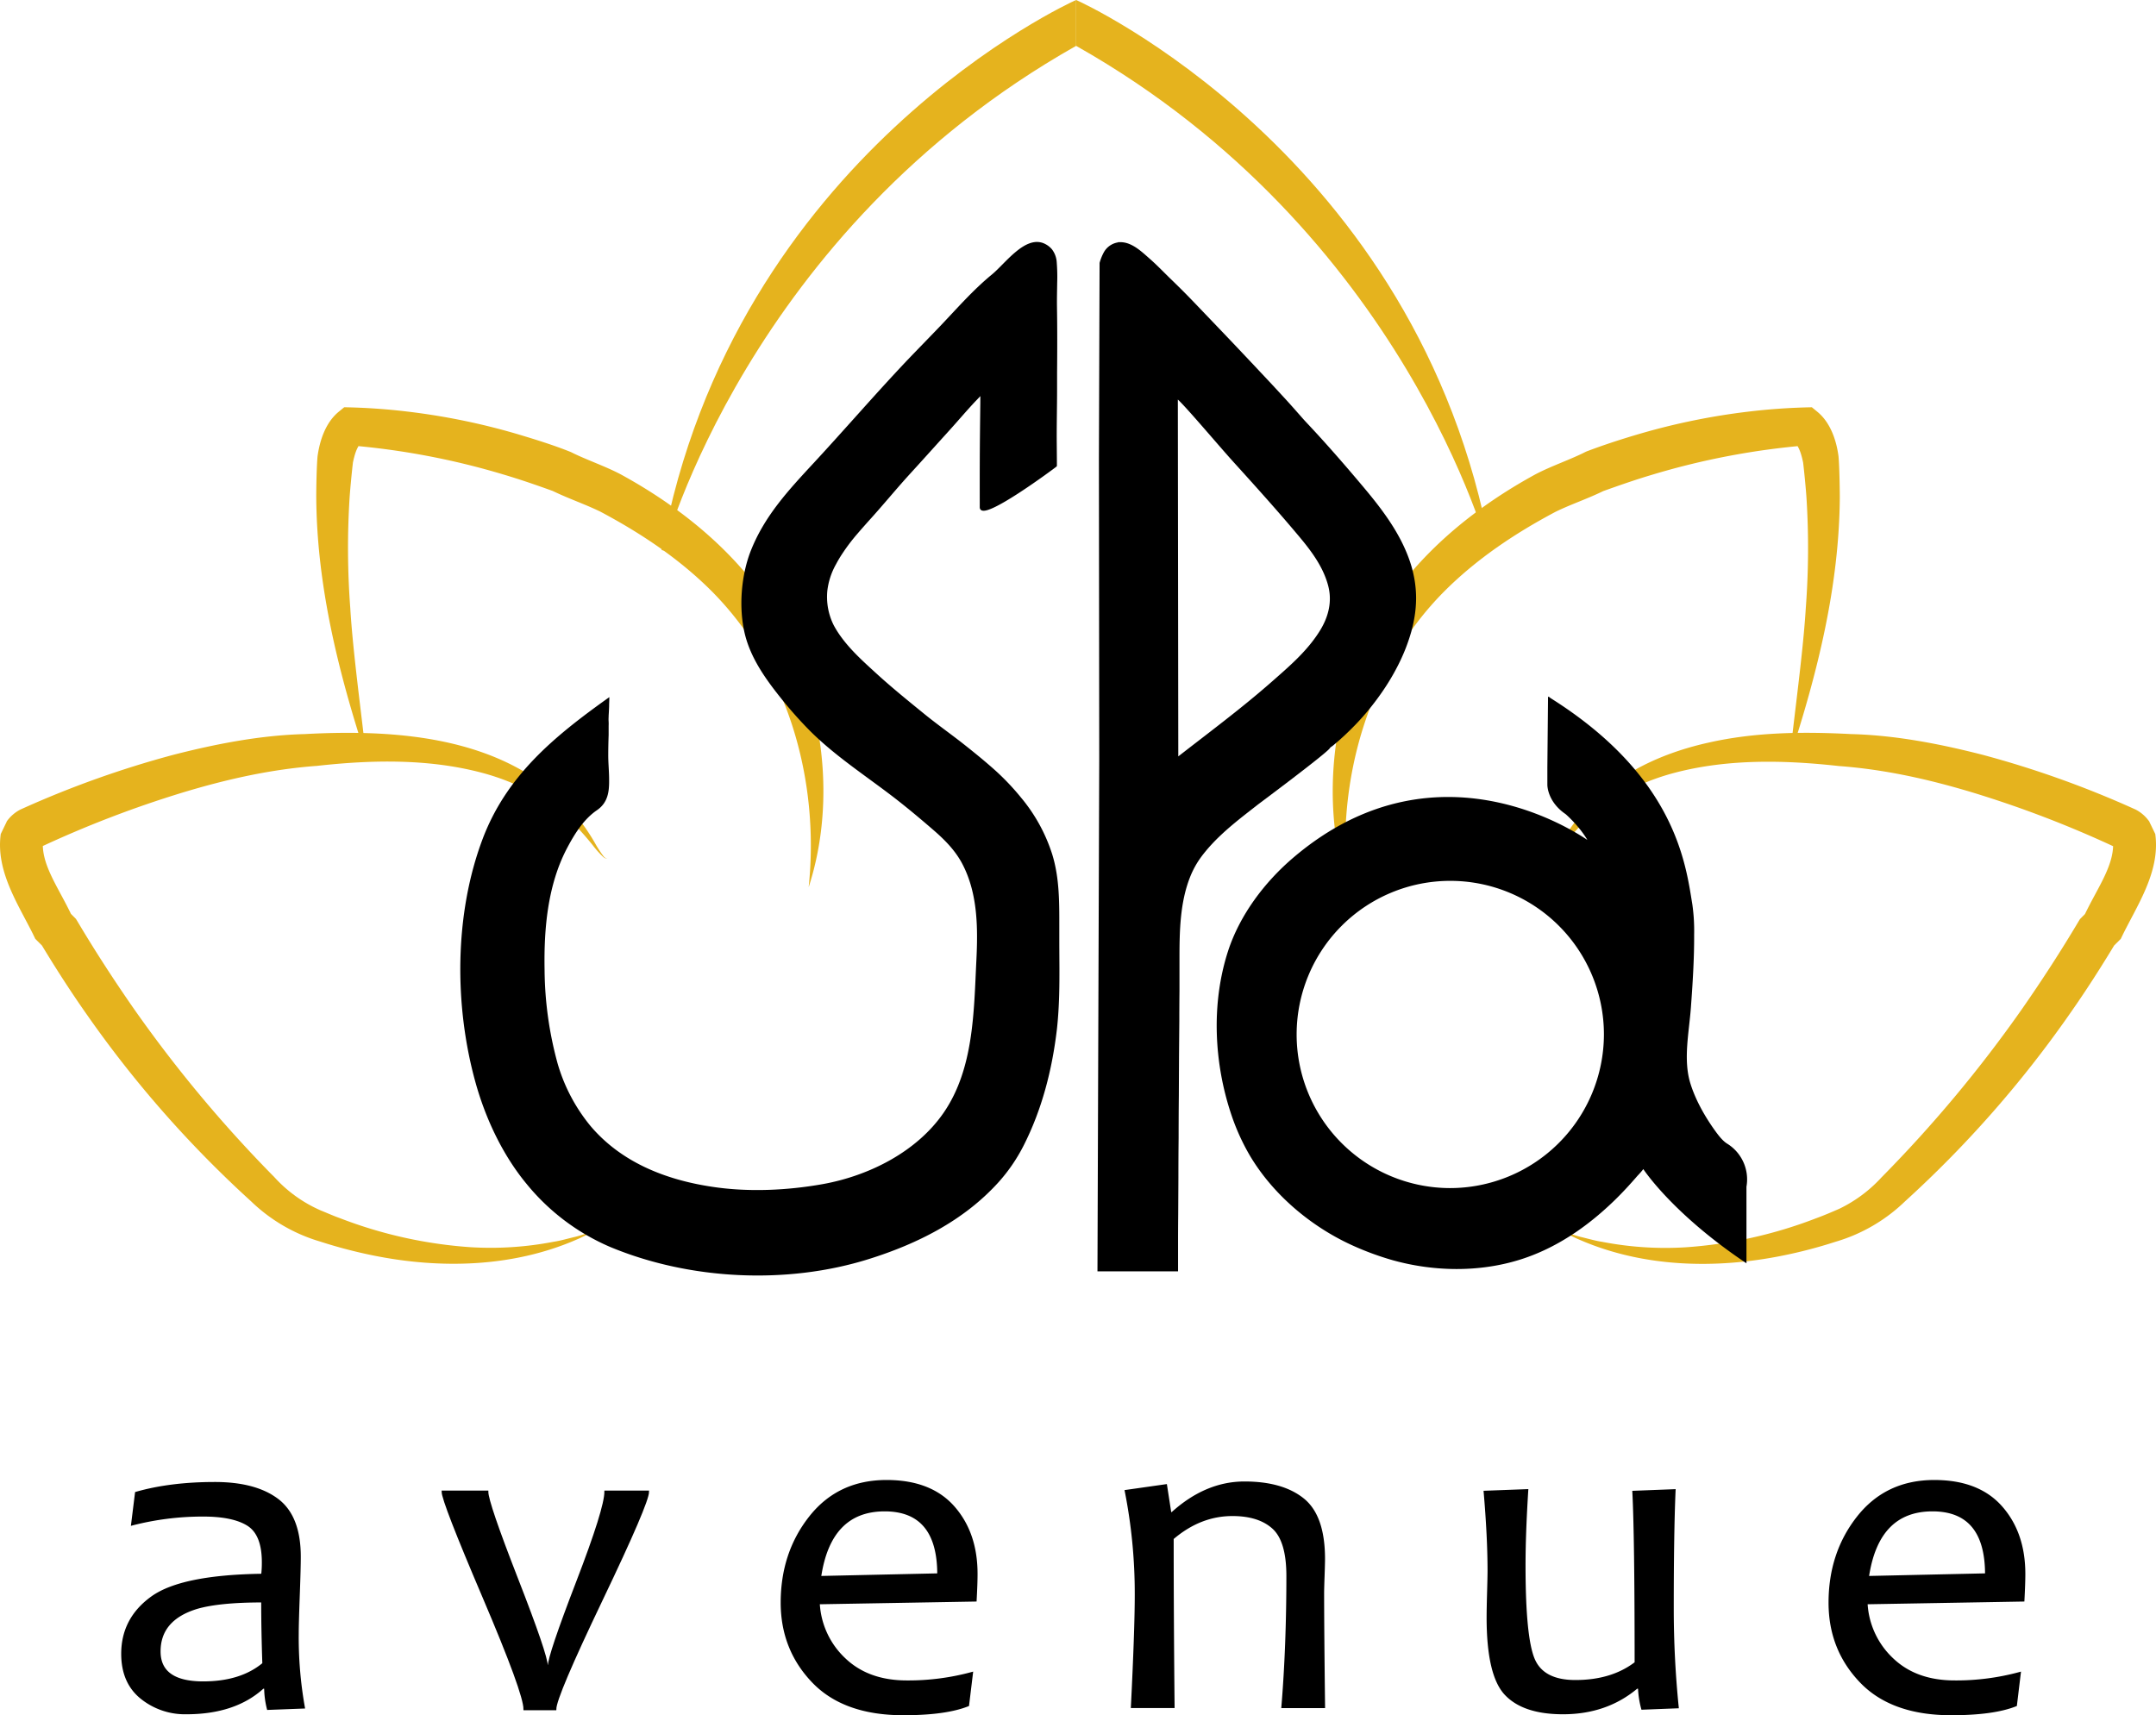 <svg xmlns="http://www.w3.org/2000/svg" viewBox="0 0 1000.92 796.44"><defs><style>.cls-1,.cls-3{fill:#e5b31e;}.cls-1{stroke:#e5b31e;}.cls-1,.cls-2{stroke-miterlimit:10;}.cls-2{stroke:#000;}</style></defs><g id="Layer_2" data-name="Layer 2"><g id="Layer_1-2" data-name="Layer 1"><path class="cls-1" d="M499.09,21V.77S340.94,71.84,307.64,255.51C307.64,255.51,346.65,107.2,499.09,21Z"/><path class="cls-2" d="M141.05,792.84l-16.64.63a41.32,41.32,0,0,1-1.28-9.85h-1.06q-13,11.86-35.51,11.87a32.25,32.25,0,0,1-21-7.16q-8.79-7.16-8.79-20.4,0-16.32,13.78-26.24t51.2-10.44a48,48,0,0,0,.31-5.83q0-13-6.94-17.38t-21-4.35a131.16,131.16,0,0,0-32.76,4.14l1.81-14.63q15.9-4.56,36.57-4.56,18.86,0,29.15,7.79T139.14,723q0,5-.48,18.08t-.47,17.43A184.92,184.92,0,0,0,141.05,792.84Zm-18.76-20.33q-.54-16.11-.53-28.94-19.94,0-30.32,3-17.39,5.3-17.39,20.25,0,14.41,20.36,14.41Q111.9,781.2,122.29,772.51Z"/><path class="cls-2" d="M300.83,692.62q0,5.21-21.53,50.23t-21.53,50.77H243.52q0-7.44-19-52t-19-49H226.2q0,5.1,13.81,40.5t13.82,40.5h1q0-4.89,13.13-39t13.13-42Z"/><path class="cls-2" d="M453.33,730.85q0,4.46-.43,12.3l-72.82,1.27a38.2,38.2,0,0,0,12,25.92Q403,780.78,421,780.78a112.5,112.5,0,0,0,30.21-3.92L449.4,791.8q-10.38,4.14-30,4.14-27.57,0-42-15.06t-14.47-36.67q0-23.12,13.19-39.81t35.46-16.69q20.46,0,31.11,12.08T453.33,730.85Zm-17.71.21q0-29.77-24.91-29.78-25.44,0-30,31Z"/><path class="cls-2" d="M614.66,792.62H595.37q2.32-27.89,2.33-60.85,0-16.32-6.62-22.32t-18.93-6q-15,0-27.77,10.92,0,36.15.42,78.24H525.51q1.8-36,1.8-52.16a244.83,244.83,0,0,0-4.66-48.13l18.65-2.65,2,12.94h.85q15.69-14.21,33.6-14.21,17.6,0,27.25,7.79t9.64,27.72q0,2-.21,8t-.21,8Q614.24,757.53,614.66,792.62Z"/><path class="cls-2" d="M778.85,792.73l-16.43.64a41.9,41.9,0,0,1-1.48-9.75h-1.06q-14.1,11.86-34.24,11.87-18.33,0-26.66-8.85T690.66,751q0-3.83.21-11.34c.14-5,.22-8.45.22-10.29q0-15.57-1.81-36.67l19.72-.74q-1.28,20.46-1.27,35,0,33.39,4.29,43.51t19.35,10.12q16.95,0,28-8.48,0-58.93-1.06-79.39l19.08-.74q-.86,19.92-.85,55.12A456,456,0,0,0,778.85,792.73Z"/><path class="cls-2" d="M939.76,730.85q0,4.46-.42,12.3l-72.82,1.27a38.2,38.2,0,0,0,12,25.92q10.9,10.44,28.93,10.44a112.5,112.5,0,0,0,30.21-3.92l-1.8,14.94q-10.38,4.14-30,4.14-27.55,0-42-15.06t-14.46-36.67q0-23.12,13.19-39.81T898,687.71q20.46,0,31.11,12.08T939.76,730.85Zm-17.7.21q0-29.77-24.91-29.78-25.44,0-30,31Z"/><path class="cls-3" d="M375.44,411.79c5.13-49.48-9.59-101.43-44.76-137-15.08-15.18-33-27.13-51.9-37.18-7.52-3.67-14.74-6-22.72-9.9l1,.43c-7.64-2.77-15.32-5.43-23.1-7.74a348.21,348.21,0,0,0-71.59-13.61l6-1.92a5.58,5.58,0,0,0-1.26,1.24c-1.77,2.45-2.52,5.25-3.26,8.62l.08-.6c-.53,4.21-1.34,12.68-1.63,16.91a373.24,373.24,0,0,0,.32,51.37c1.19,20.12,5.18,49,7.41,69.37-12.81-39.15-23-79.74-23.21-121.22,0-4.77.18-13.81.59-18.57,1-7.36,3.69-15.81,9.95-20.89l2.44-2a289.43,289.43,0,0,1,29.27,2,310.7,310.7,0,0,1,50.51,10.28c8.58,2.56,17.15,5.19,25.44,8.52,6.9,3.5,15.65,6.43,22.95,10.25,35.7,19.43,68.28,48.45,82.84,87.38,13,32.81,15.45,70.81,4.67,104.25Z"/><path class="cls-3" d="M282,398.77a3.55,3.55,0,0,1-2.11-1,44.62,44.62,0,0,1-4.66-5.24c-1.94-2.41-3.92-4.76-6-7-12.15-13.5-28.61-22.31-46-26.84-24.72-6.45-50.81-5.87-76.07-3.07-21.18,1.56-41.65,6.14-61.92,12.25a503.93,503.93,0,0,0-67.12,25.78,4.35,4.35,0,0,0,.52-.27c.56-.36.74-.62.61-.46l-.49.63a18.58,18.58,0,0,1-1.57,1.84L20,389.56c-.62,5.71,1,11,3.52,16.48,2.73,6,6.68,12.37,10.16,19.87l-2-2.83,2.71,2.73.88.89.61,1c8.2,13.81,17.11,27.55,26.29,40.73a608.9,608.9,0,0,0,65.23,78.19A63.18,63.18,0,0,0,149,562.09c2.5,1,6.22,2.65,8.78,3.53a207,207,0,0,0,60.74,13.5,153.9,153.9,0,0,0,38.62-2.55c3-.43,6.66-1.51,9.55-2.18s6.46-2,9.43-2.86c-3,1.43-5.88,3-8.94,4.27-29.43,12.67-62.82,13.46-93.94,7.15a223.36,223.36,0,0,1-24.53-6.43,77.87,77.87,0,0,1-32.18-18.74,517.71,517.71,0,0,1-75.9-86.23c-7.7-10.92-14.92-22.17-21.8-33.59l1.49,1.91-2.72-2.71-1.22-1.22C9.5,421.35-2.15,405.32.35,387.25l2.82-5.83c-.39.4-.27.31-.09.06a17.65,17.65,0,0,1,6.47-5.62l.56-.25,1.11-.5a460.81,460.81,0,0,1,69.06-24.57c19.89-5.11,40.65-9.15,61.19-9.68,40.06-2.17,86.07.64,117.34,28.75a91,91,0,0,1,17.55,22.12,52.26,52.26,0,0,0,3.77,5.79,3.33,3.33,0,0,0,1.85,1.25Z"/><path class="cls-3" d="M625.48,411.79c-10.77-33.44-8.28-71.44,4.67-104.25,14.57-38.93,47.14-67.94,82.84-87.38,7.47-3.9,16.32-6.84,23.38-10.47,8.2-3.13,16.57-5.83,25-8.3a310.91,310.91,0,0,1,50.51-10.28,289.43,289.43,0,0,1,29.28-2l2.43,2c6.27,5.08,9,13.53,9.95,20.89.41,4.77.55,13.79.59,18.57-.23,41.48-10.4,82.07-23.21,121.22,2.17-20.51,6.19-49.16,7.41-69.37a370.12,370.12,0,0,0,.32-51.37c-.28-4.22-1.1-12.71-1.63-16.91l.08.61c-.74-3.37-1.48-6.19-3.26-8.63a5.38,5.38,0,0,0-1.26-1.24l6,1.92A348.12,348.12,0,0,0,767,220.44c-7.79,2.31-15.47,5-23.11,7.74l1-.43c-8,3.94-15.21,6.23-22.73,9.9-18.87,10-36.82,22-51.89,37.18-35.18,35.53-49.9,87.47-44.77,137Z"/><path class="cls-3" d="M718.94,398.77a3.3,3.3,0,0,0,1.85-1.25,52.26,52.26,0,0,0,3.77-5.79,91.2,91.2,0,0,1,17.55-22.12c14.2-13,32.61-20.72,51.27-24.83,21.67-4.89,44-5.07,66.08-3.92,20.54.53,41.29,4.57,61.19,9.68a460.69,460.69,0,0,1,69.05,24.57l1.11.5.56.25a17.38,17.38,0,0,1,5.53,4.43c.42.51.75.94.94,1.19s.3.34-.08-.06l2.82,5.83c2.49,18.06-9.15,34.1-16,48.69-.66.68-3.2,3.18-3.93,3.93L982.1,438c-6.88,11.43-14.1,22.68-21.8,33.6a517.26,517.26,0,0,1-75.9,86.23,77.81,77.81,0,0,1-32.18,18.74A220.56,220.56,0,0,1,827.69,583c-31.12,6.31-64.51,5.52-93.94-7.15-3.06-1.26-6-2.84-8.94-4.27,3,.81,6.55,2.17,9.44,2.86s6.67,1.77,9.55,2.18a153.79,153.79,0,0,0,38.61,2.55,207.09,207.09,0,0,0,60.75-13.5c3.37-1.21,7.55-3,10.81-4.43a64.53,64.53,0,0,0,19.52-14.55,608.08,608.08,0,0,0,65.23-78.19c9.18-13.18,18.09-26.92,26.29-40.73l.61-1,.88-.89,2.71-2.73-2,2.83c3.48-7.5,7.43-13.86,10.16-19.87,2.5-5.48,4.15-10.78,3.52-16.48l2.82,5.84a26.14,26.14,0,0,1-2.06-2.47c-.12-.16.05.1.61.46.06,0,.49.28.52.28a504,504,0,0,0-67.12-25.79c-20.27-6.11-40.74-10.69-61.92-12.25-25.25-2.8-51.35-3.38-76.07,3.07-17.36,4.53-33.83,13.34-46,26.84-2.08,2.24-4.05,4.59-6,7a44.62,44.62,0,0,1-4.66,5.24,3.52,3.52,0,0,1-2.11,1Z"/><path class="cls-2" d="M491.21,462.07c.24-8.28.08-16.59.07-24.86v-6.84c0-11.35.11-22.59-3.27-33.55a77.43,77.43,0,0,0-14.37-26.14A113.74,113.74,0,0,0,462,358.36c-5-4.51-10.23-8.73-15.51-12.9-5.11-4-11.55-8.61-17-13l-5-4.07c-6.13-5-12.26-10.08-18.1-15.42S394.71,302.4,390.05,296a45.86,45.86,0,0,1-3.41-5.4,29.9,29.9,0,0,1-3.05-16.35,33.48,33.48,0,0,1,4.1-12.51c.57-1.08,1.18-2.14,1.81-3.18a88.21,88.21,0,0,1,8.22-11.1c1.64-1.93,3.34-3.82,5-5.7,6.63-7.26,12.83-14.9,19.46-22.16,5.93-6.49,11.77-13,17.69-19.54,4.16-4.57,8.11-9.27,12.33-13.78.68-.72,3.49-3.53,3.53-3.95-.14,1.47-.1,3-.12,5-.05,4.38-.08,6.45-.13,10.84-.16,15.65-.14,21.7-.13,37.35,0,6.81,34.82-19.17,34.82-19.27,0-2.66-.06-8.59-.07-9.94-.08-8.62.15-17.11.15-25.74,0-2.49,0-5.08,0-7.57q.07-7.78.07-15.57,0-7.6-.12-15.2c-.05-3.65.05-7.29.1-10.94a84.32,84.32,0,0,0-.2-9.27,10.55,10.55,0,0,0-2.17-6,9.8,9.8,0,0,0-3-2.32c-8.57-4.32-17.84,9-24.17,14.19-9.1,7.48-16.71,16.38-24.87,24.87-4.6,4.79-9.91,10.22-14.48,15-14.8,15.64-28.7,31.82-43.64,47.94-11.42,12.33-22.13,23.91-28.49,39.58-4.72,11.6-5.95,26.78-3,39,2.75,11.24,9.68,20.9,16.86,29.84a186.67,186.67,0,0,0,13.57,15.21c12.08,12,27,21.46,40.37,31.94,5.65,4.43,11.14,9.05,16.56,13.74s10.39,9.71,13.74,16.23c7.1,13.81,7.14,29.78,6.39,44.87-1.17,23.74-1.19,50.15-15.1,70.59-12.56,18.44-34.88,29.66-56.43,33.58-16.72,3-35,3.84-51.79,1.26C308.58,548.26,288,540,273.75,523.14A81.47,81.47,0,0,1,258.4,494a169.25,169.25,0,0,1-6.08-43.63c-.35-19.24,1.43-39.66,10.58-56.95,3.53-6.67,7.75-13.39,13.93-17.62,4.95-3.38,5.53-8.32,5.45-13.85,0-3.83-.42-7.65-.4-11.48,0-3,.07-6.17.18-9.21,0-.89,0-2.34,0-4.27.09-2.31-.12-1.78,0-4.24,0-.7.07-1.4.1-2.11q.08-1.37.12-2.73c0-1.08.07-2.16.09-3.23-24.94,17.81-46.86,35.86-57.9,65.2-13,34.57-13.14,76.6-3.36,112.15,4.64,16.9,12.58,33.9,23.78,47.43a101.28,101.28,0,0,0,38.64,29.11c36.77,15.3,81.88,17.49,119.84,5.52,22.27-7,43.6-17.66,59.58-35.21a78.18,78.18,0,0,0,11.68-16.91c8.64-16.91,13.36-35.46,15.56-54.27C490.76,472.49,491.06,467.29,491.21,462.07Z"/><path class="cls-2" d="M656.19,269.2a55.1,55.1,0,0,0-2.4-9.18c-4.39-12.42-12.49-23.16-20.87-33.15s-17.21-20.17-26.27-29.81c-.9-.95-1.78-1.91-2.64-2.89-3.07-3.49-6.15-7-9.3-10.37q-5-5.45-10.12-10.86c-3.39-3.63-6.81-7.24-10.22-10.85s-6.83-7.18-10.25-10.76-6.84-7.15-10.26-10.72-6.73-6.87-10.19-10.22l-1.3-1.26c-3-2.94-5.93-6-9.1-8.75-3.55-3.12-8-7.43-13.06-7.43a8.63,8.63,0,0,0-7.32,4.45,22.48,22.48,0,0,0-1.91,4.75l-.31,91.19.15,139.14L510,589.83h36.41c0-1.12,0-2.25,0-3.37q0-4.49,0-9,0-6.86.07-13.73l.09-16.85q0-9.23.1-18.45,0-9.76.1-19.53l.09-18.81L547,474q0-6.93.07-13.86c0-4.94,0-9.89,0-14.83,0-12.82.2-26.29,5-38.36a41.78,41.78,0,0,1,5.17-9.34c5.6-7.54,12.74-13.65,20.07-19.45,2.11-1.67,4.25-3.31,6.39-5,0,0,32.2-24,33.33-26.13.23-.42,1.07-.87,1.44-1.18.58-.47,1.16-1,1.73-1.45.76-.65,1.51-1.3,2.25-2,1-.87,1.92-1.76,2.85-2.66,1.18-1.12,2.32-2.26,3.45-3.43q2-2.07,3.89-4.22,2.13-2.43,4.13-5,2.16-2.75,4.15-5.61,2.1-3,4-6.16c1.31-2.17,2.53-4.38,3.68-6.64s2.25-4.68,3.22-7.08,1.87-5,2.61-7.5a64.83,64.83,0,0,0,1.8-7.92,54.14,54.14,0,0,0,.69-8.34A51.55,51.55,0,0,0,656.19,269.2ZM613.3,292.94c-5.9,9.62-14.47,16.88-22.84,24.24-14.06,12.34-29.2,23.56-43.94,35.06l-.21-167.73c2,.87,19.63,21.89,26.76,29.74,10.35,11.42,20.66,22.86,30.55,34.68,5.69,6.8,11.09,14.05,13.43,22.76C619.07,279.19,617.29,286.43,613.3,292.94Z"/><path class="cls-2" d="M718.94,324.09l.31.2h0Z"/><path class="cls-2" d="M801.44,531.38c-2.25-1.45-4.24-4.14-5.77-6.26-4.68-6.53-9.08-14.34-11.42-22-3.41-11.16-.6-23.81.24-35.22S786.05,445.27,786,434a86,86,0,0,0-.83-14c-3-18.06-7.37-59-66-95.68l-.31,31.93v8.12s-.15,7.54,8.3,13.27c0,0,7.44,6.41,11.23,14,0,0-68.68-51.74-137.6,6.93-13.35,11.36-24.83,26.61-30.24,43.35-7.8,24.18-6.47,51.72,1.63,75.68a100.37,100.37,0,0,0,8.56,18.82c11,18.47,29.06,33.41,48.66,42a133.23,133.23,0,0,0,17.1,6.2c19.15,5.38,40.29,5.74,59.34-.31,16.34-5.19,30.57-15,42.85-26.82,3.87-3.72,7.5-7.66,11-11.71.27-.31,3.36-3.46,3.11-4,.3.6,13.57,21,47.49,43.87V551A19,19,0,0,0,801.44,531.38ZM673,552.17a71.83,71.83,0,1,1,72.12-71.83A72,72,0,0,1,673,552.17Z"/><path class="cls-1" d="M500.09,21V.77S658.25,71.84,691.54,255.51C691.54,255.51,652.54,107.2,500.09,21Z"/></g></g></svg>